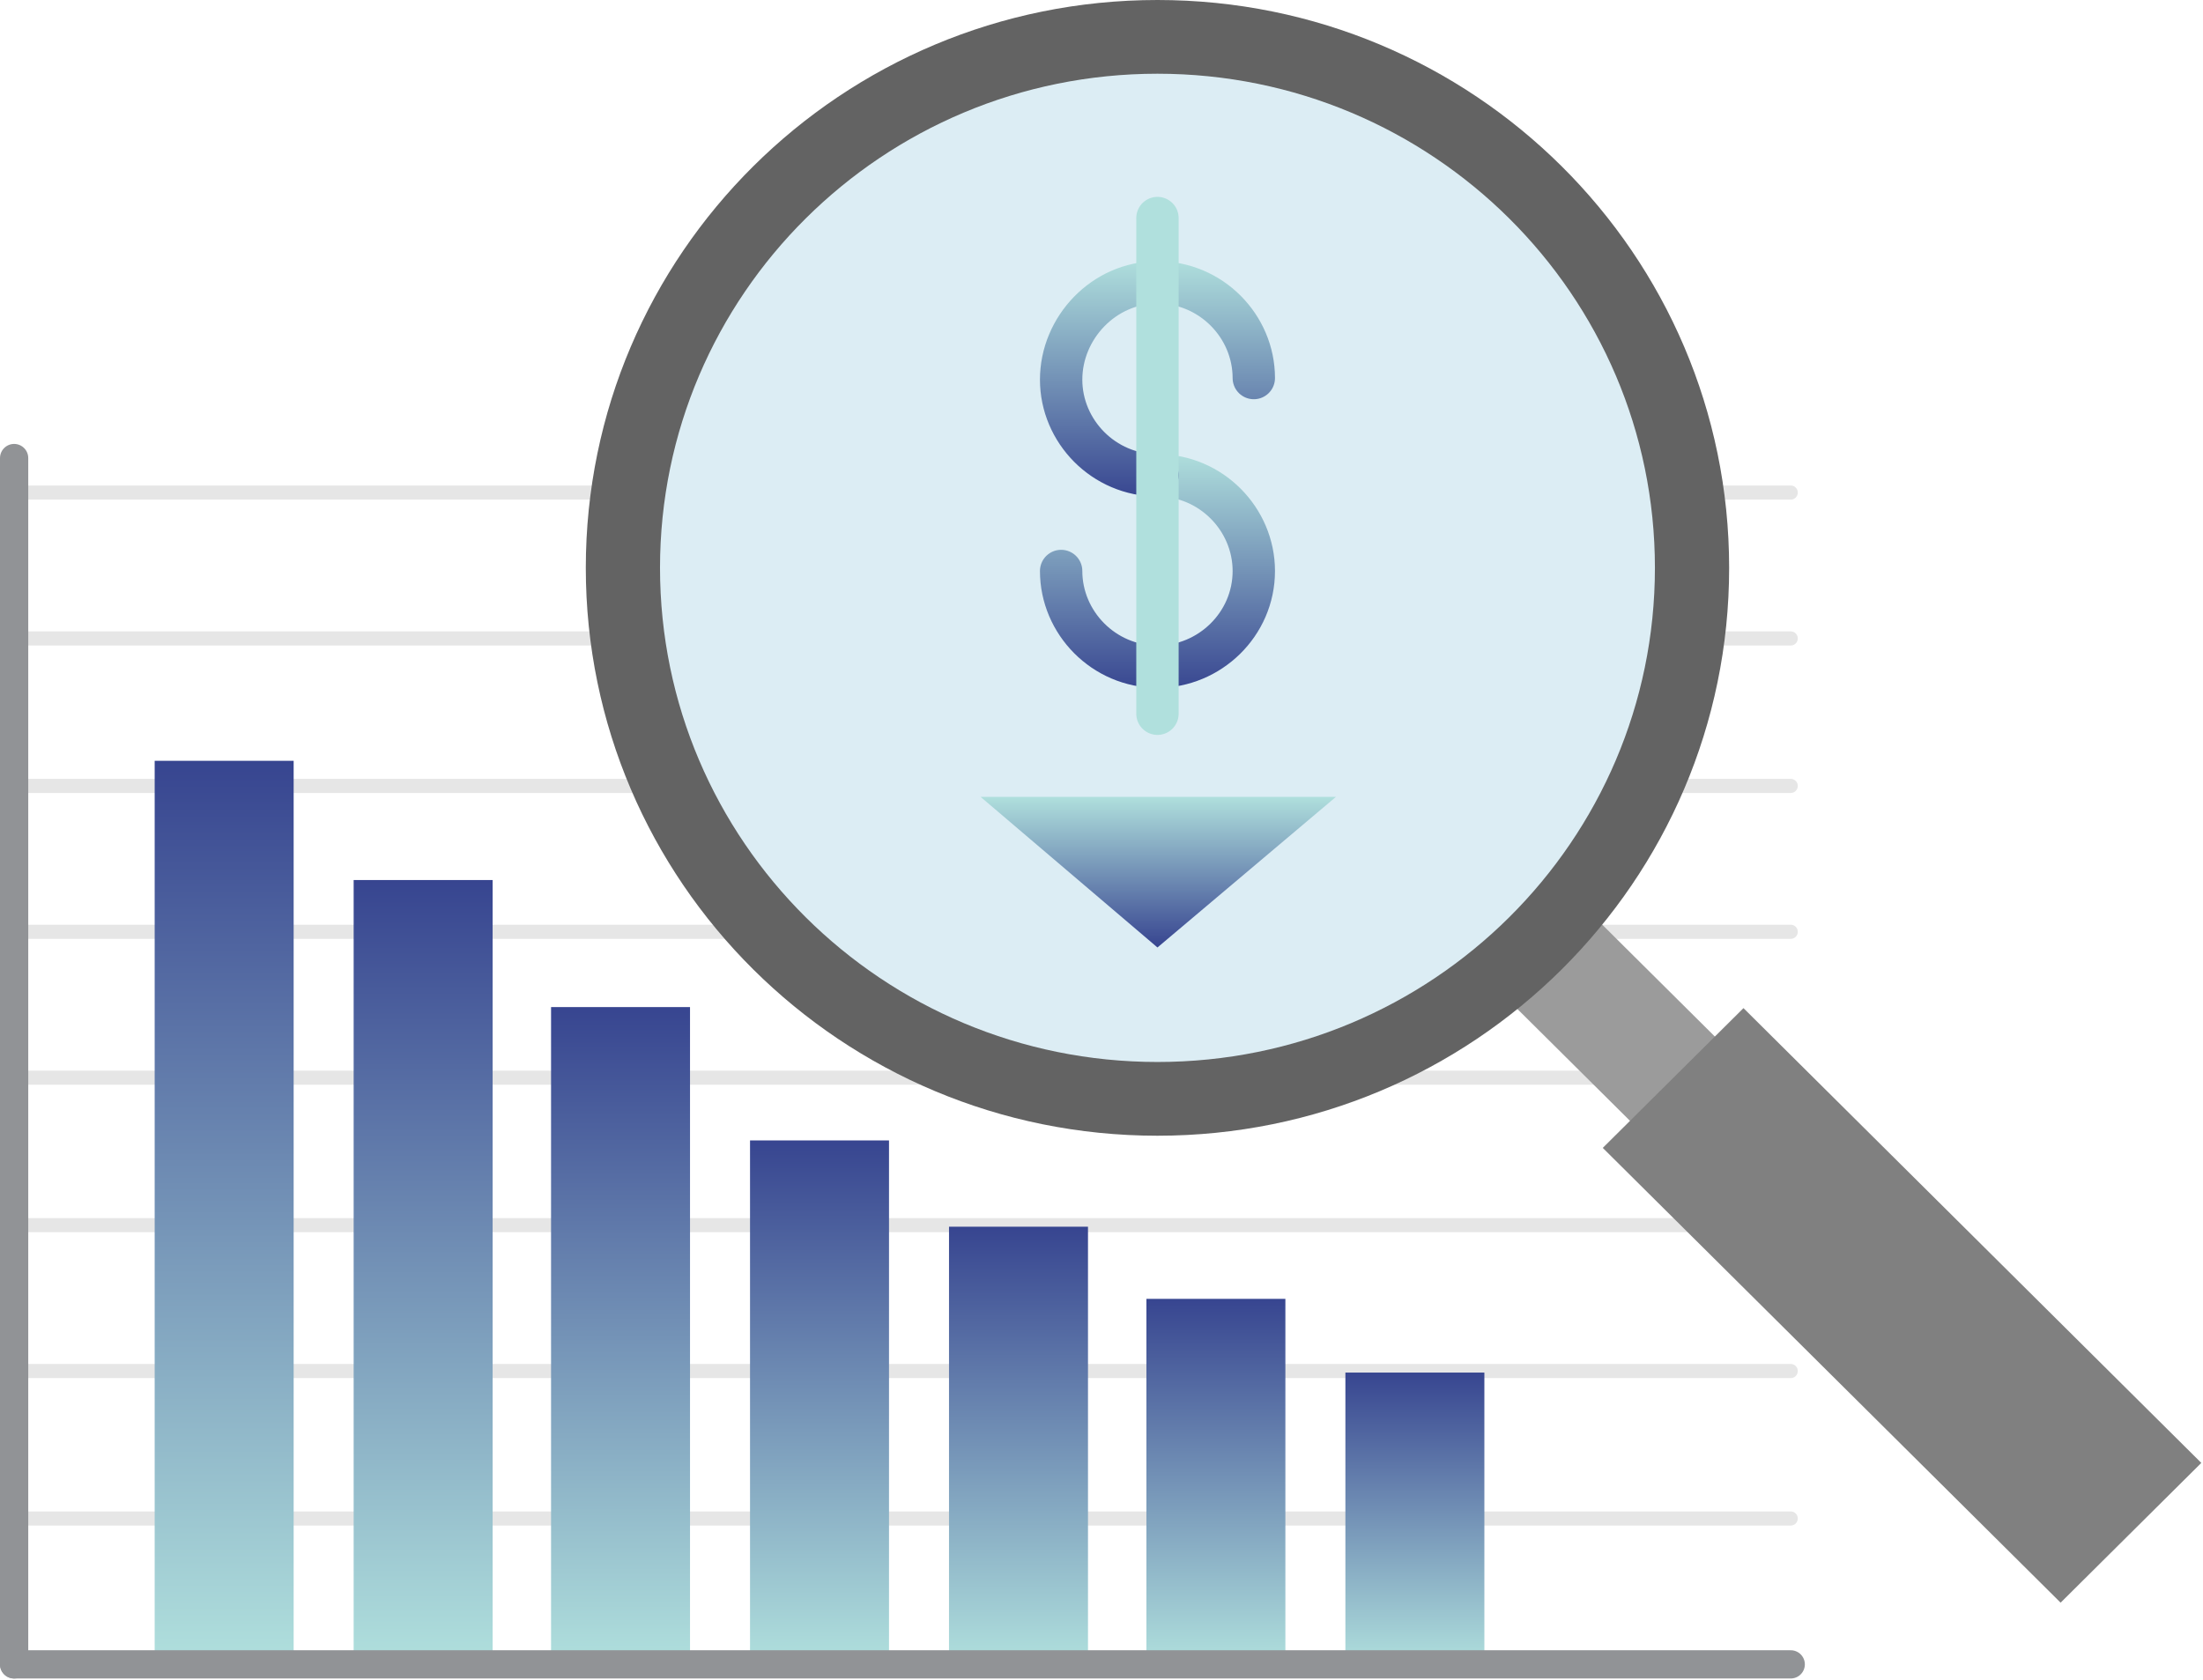 <svg width="156" height="119" viewBox="0 0 156 119" fill="none" xmlns="http://www.w3.org/2000/svg">
<path d="M126.806 107.556H1" stroke="#E6E6E6" stroke-miterlimit="10" stroke-linecap="round"/>
<path d="M126.806 97.111H1" stroke="#E6E6E6" stroke-miterlimit="10" stroke-linecap="round"/>
<path d="M126.806 86.778H1" stroke="#E6E6E6" stroke-miterlimit="10" stroke-linecap="round"/>
<path d="M126.806 76.333H1" stroke="#E6E6E6" stroke-miterlimit="10" stroke-linecap="round"/>
<path d="M126.806 66H1" stroke="#E6E6E6" stroke-miterlimit="10" stroke-linecap="round"/>
<path d="M126.806 55.667H1" stroke="#E6E6E6" stroke-miterlimit="10" stroke-linecap="round"/>
<path d="M126.806 45.222H1" stroke="#E6E6E6" stroke-miterlimit="10" stroke-linecap="round"/>
<path d="M126.806 34.889H1" stroke="#E6E6E6" stroke-miterlimit="10" stroke-linecap="round"/>
<path d="M95.271 97.222H105.112V117.889H95.271V97.222Z" fill="url(#paint0_linear)"/>
<path d="M81.18 92H91.021V117.889H81.18V92Z" fill="url(#paint1_linear)"/>
<path d="M67.202 86.889H77.043V117.889H67.202V86.889Z" fill="url(#paint2_linear)"/>
<path d="M53.112 80.778H62.953V117.889H53.112V80.778Z" fill="url(#paint3_linear)"/>
<path d="M39.022 71.333H48.862V117.889H39.022V71.333Z" fill="url(#paint4_linear)"/>
<path d="M25.043 62.334H34.884V117.889H25.043V62.334Z" fill="url(#paint5_linear)"/>
<path d="M10.953 53.889H20.794V117.889H10.953V53.889Z" fill="url(#paint6_linear)"/>
<path d="M115.481 79.447L121.49 73.476L112.792 64.834L106.782 70.805L115.481 79.447Z" fill="#9B9B9B"/>
<path d="M145.917 113.519L155.88 103.62L123.46 71.407L113.496 81.307L145.917 113.519Z" fill="#808080"/>
<path d="M81.963 80.445C104.321 80.445 122.445 62.436 122.445 40.222C122.445 18.008 104.321 0 81.963 0C59.606 0 41.482 18.008 41.482 40.222C41.482 62.436 59.606 80.445 81.963 80.445Z" fill="#636363"/>
<path d="M81.963 75.222C101.418 75.222 117.189 59.552 117.189 40.222C117.189 20.892 101.418 5.222 81.963 5.222C62.509 5.222 46.737 20.892 46.737 40.222C46.737 59.552 62.509 75.222 81.963 75.222Z" fill="#DCEDF4"/>
<path d="M81.963 67.111L69.439 56.444H94.6L81.963 67.111Z" fill="url(#paint7_linear)"/>
<path d="M81.963 33.666C85.766 33.666 88.785 36.778 88.785 40.444C88.785 44.222 85.654 47.222 81.963 47.222C78.161 47.222 75.142 44.111 75.142 40.444" stroke="url(#paint8_linear)" stroke-width="3" stroke-miterlimit="10" stroke-linecap="round"/>
<path d="M81.963 33.667C78.161 33.667 75.142 30.556 75.142 26.889C75.142 23.222 78.161 20 81.963 20C85.766 20 88.785 23.111 88.785 26.778" stroke="url(#paint9_linear)" stroke-width="3" stroke-miterlimit="10" stroke-linecap="round"/>
<path d="M81.963 15.444V50.555" stroke="url(#paint10_linear)" stroke-width="3" stroke-miterlimit="10" stroke-linecap="round"/>
<path d="M126.806 117.889H1" stroke="#919396" stroke-width="2" stroke-miterlimit="10" stroke-linecap="round"/>
<path d="M1 32.444V117.889" stroke="#919396" stroke-width="2" stroke-miterlimit="10" stroke-linecap="round"/>
<defs>
<linearGradient id="paint0_linear" x1="100.178" y1="117.89" x2="100.178" y2="97.182" gradientUnits="userSpaceOnUse">
<stop stop-color="#B0E0DD"/>
<stop offset="1" stop-color="#374590"/>
</linearGradient>
<linearGradient id="paint1_linear" x1="86.128" y1="117.89" x2="86.128" y2="91.977" gradientUnits="userSpaceOnUse">
<stop stop-color="#B0E0DD"/>
<stop offset="1" stop-color="#374590"/>
</linearGradient>
<linearGradient id="paint2_linear" x1="72.078" y1="117.89" x2="72.078" y2="86.897" gradientUnits="userSpaceOnUse">
<stop stop-color="#B0E0DD"/>
<stop offset="1" stop-color="#374590"/>
</linearGradient>
<linearGradient id="paint3_linear" x1="58.028" y1="117.89" x2="58.028" y2="80.732" gradientUnits="userSpaceOnUse">
<stop stop-color="#B0E0DD"/>
<stop offset="1" stop-color="#374590"/>
</linearGradient>
<linearGradient id="paint4_linear" x1="43.978" y1="117.89" x2="43.978" y2="71.303" gradientUnits="userSpaceOnUse">
<stop stop-color="#B0E0DD"/>
<stop offset="1" stop-color="#374590"/>
</linearGradient>
<linearGradient id="paint5_linear" x1="29.928" y1="117.89" x2="29.928" y2="62.322" gradientUnits="userSpaceOnUse">
<stop stop-color="#B0E0DD"/>
<stop offset="1" stop-color="#374590"/>
</linearGradient>
<linearGradient id="paint6_linear" x1="15.878" y1="117.89" x2="15.878" y2="53.897" gradientUnits="userSpaceOnUse">
<stop stop-color="#B0E0DD"/>
<stop offset="1" stop-color="#374590"/>
</linearGradient>
<linearGradient id="paint7_linear" x1="82.012" y1="56.395" x2="82.012" y2="67.113" gradientUnits="userSpaceOnUse">
<stop stop-color="#B0E0DD"/>
<stop offset="1" stop-color="#374590"/>
</linearGradient>
<linearGradient id="paint8_linear" x1="82.012" y1="31.986" x2="82.012" y2="48.979" gradientUnits="userSpaceOnUse">
<stop stop-color="#B0E0DD"/>
<stop offset="1" stop-color="#374590"/>
</linearGradient>
<linearGradient id="paint9_linear" x1="82.012" y1="18.328" x2="82.012" y2="35.32" gradientUnits="userSpaceOnUse">
<stop stop-color="#B0E0DD"/>
<stop offset="1" stop-color="#374590"/>
</linearGradient>
<linearGradient id="paint10_linear" x1="-nan" y1="-nan" x2="-nan" y2="-nan" gradientUnits="userSpaceOnUse">
<stop stop-color="#B0E0DD"/>
<stop offset="1" stop-color="#374590"/>
</linearGradient>
</defs>
</svg>
